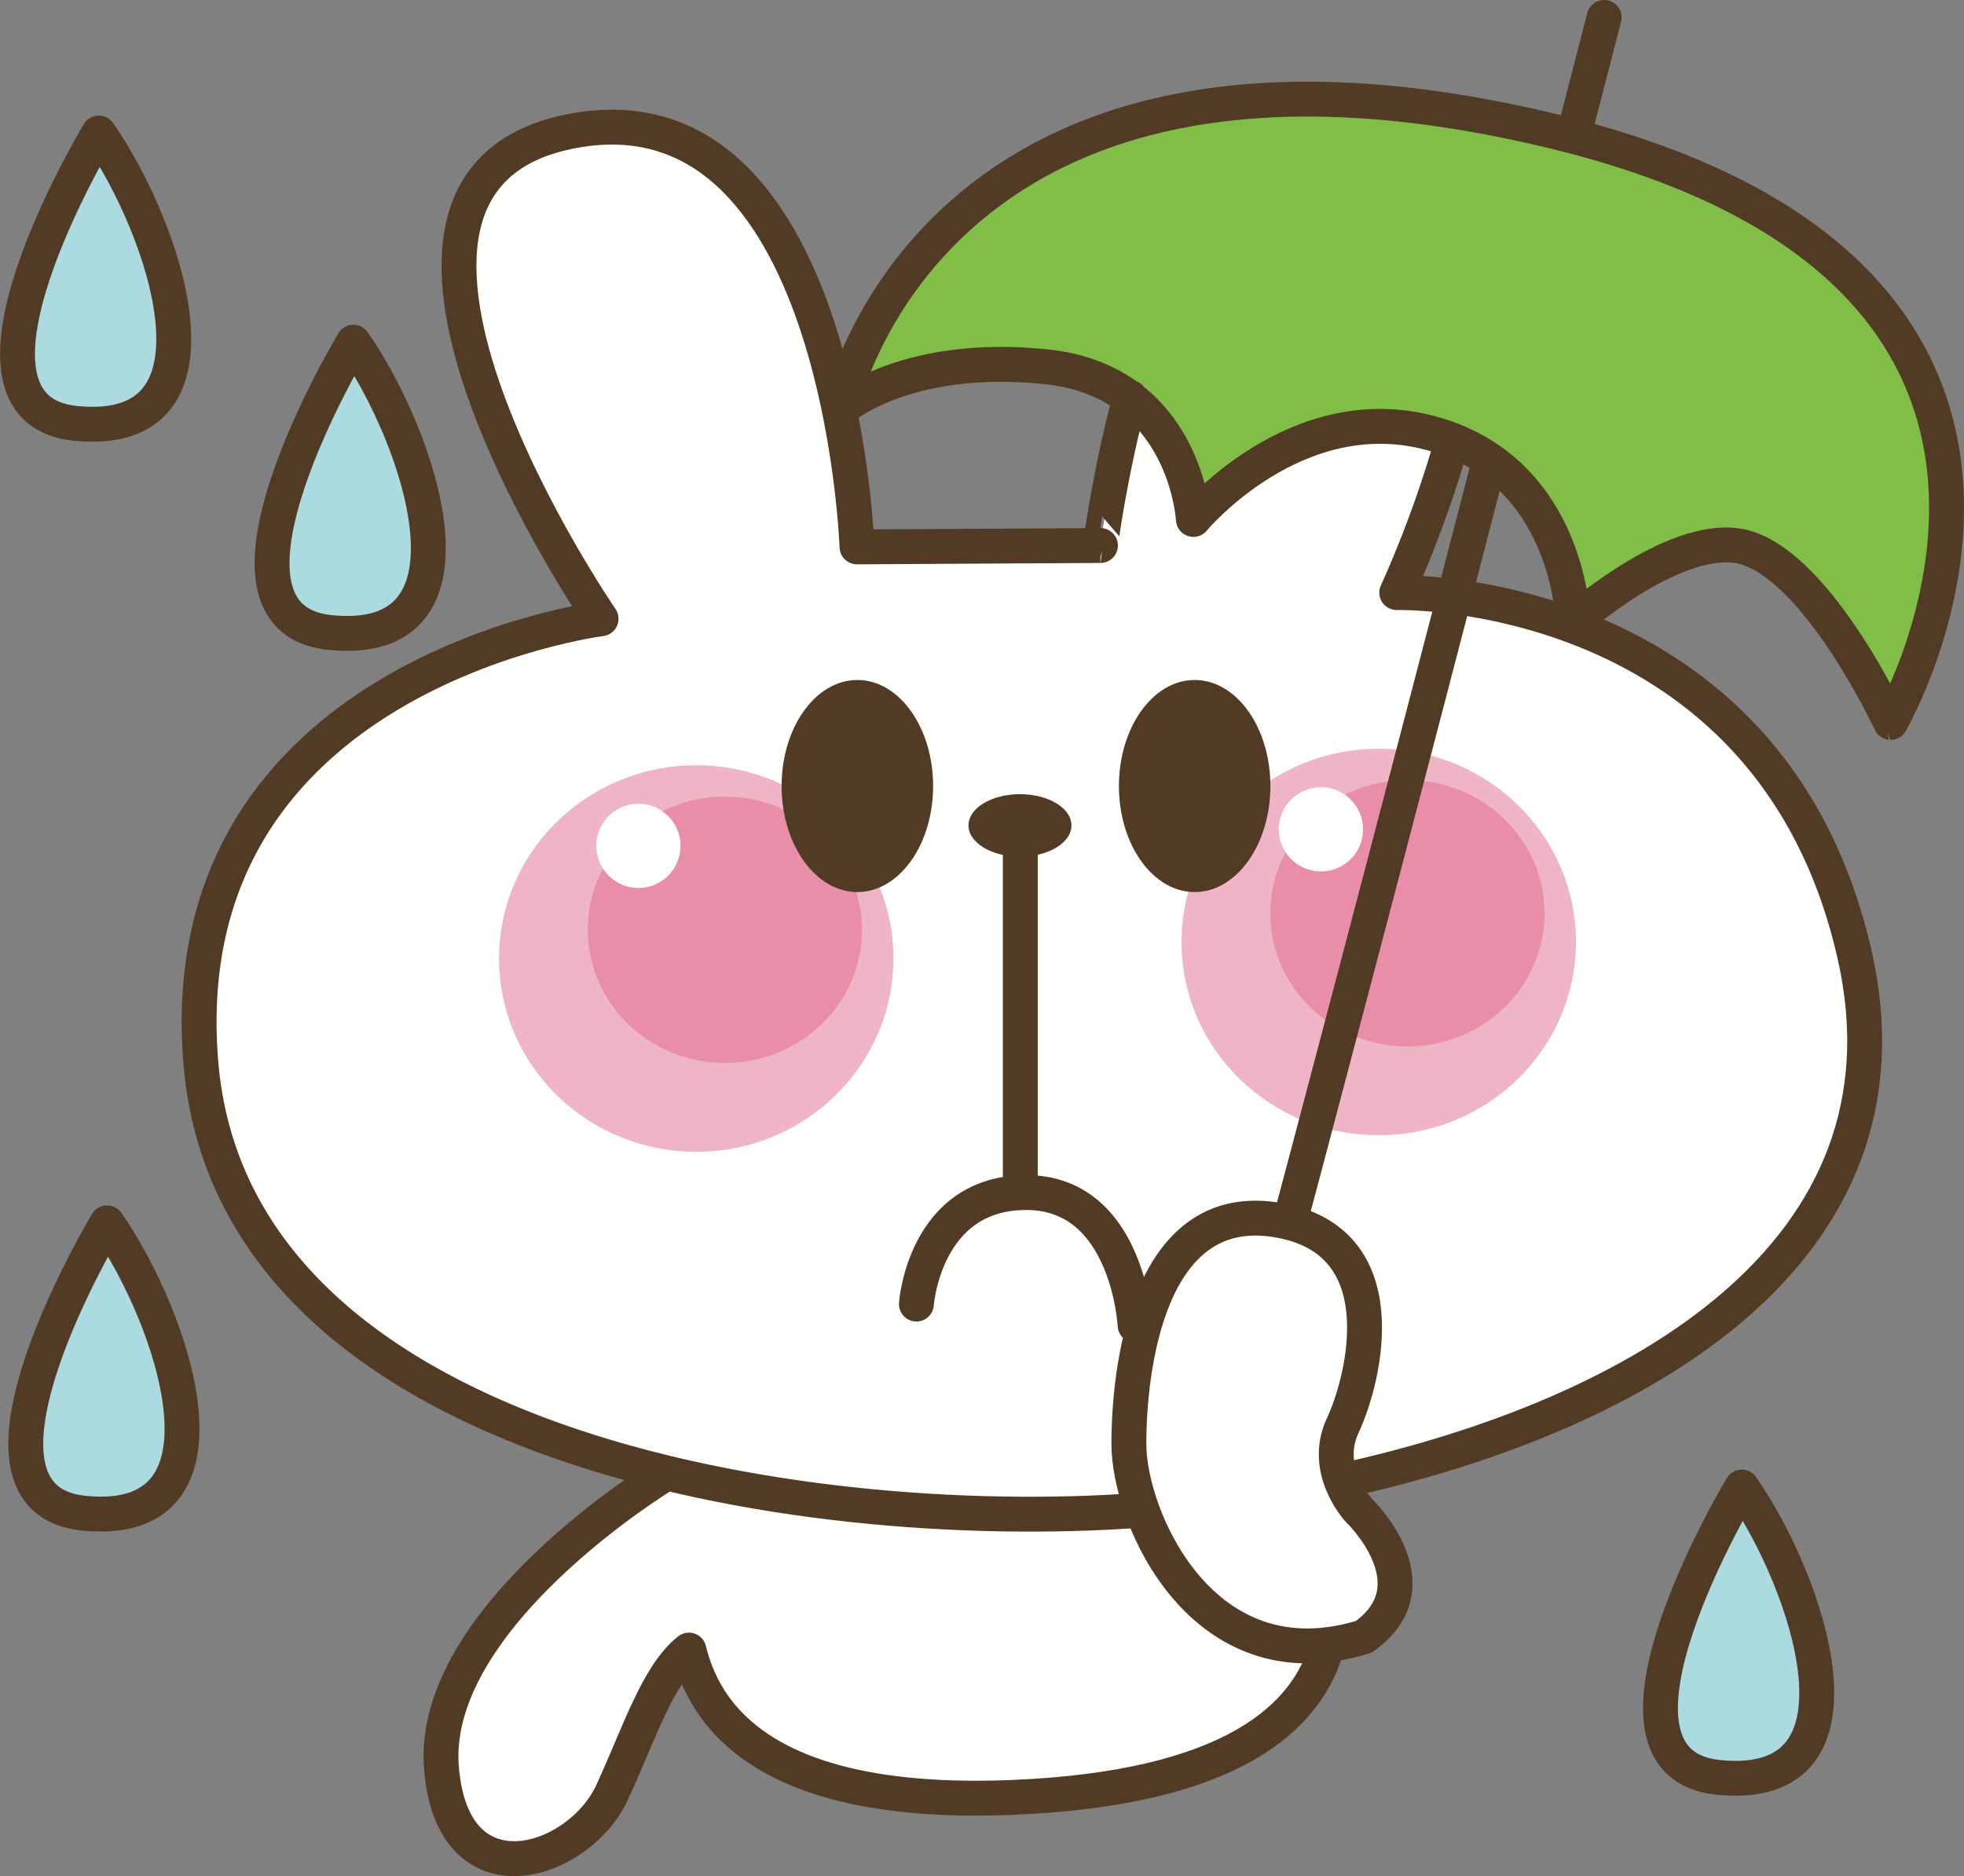 <?xml version="1.0" encoding="UTF-8"?>
<!DOCTYPE svg PUBLIC "-//W3C//DTD SVG 1.1//EN" "http://www.w3.org/Graphics/SVG/1.1/DTD/svg11.dtd">
<svg version="1.1" xmlns="http://www.w3.org/2000/svg" xmlns:xlink="http://www.w3.org/1999/xlink" x="0" y="0" width="563.011" height="537.812" viewBox="0, 0, 563.011, 537.812">
  <rect x="0" y="0" width="563.011" height="537.812" fill="#808080" stroke="none"/>
  <g id="Layer_1">
    <path d="M27.147,39.32 C27.147,39.32 -20.501,118.383 20.436,122.539 C66.983,127.273 46.085,66.531 27.147,39.32" fill="#ABDAE1" id="path1769"/>
    <path d="M102.085,96.914 C102.085,96.914 54.444,175.977 95.382,180.148 C141.928,184.875 121.022,124.133 102.085,96.914" fill="#ABDAE1" id="path1771"/>
    <path d="M29.514,350.937 C29.514,350.937 -18.126,430 22.811,434.164 C69.358,438.898 48.452,378.156 29.514,350.937" fill="#ABDAE1" id="path1773"/>
    <path d="M497.342,426.672 C497.342,426.672 449.702,505.734 490.639,509.891 C537.186,514.633 516.272,453.883 497.342,426.672" fill="#ABDAE1" id="path1775"/>
    <path d="M241.186,116.227 C241.186,116.227 266.342,-6.273 444.475,36.148 C616.975,77.219 542.358,205.891 542.358,205.891 C542.358,205.891 522.303,162.68 501.28,155.93 C482.124,149.773 451.319,177.148 451.319,177.148 C451.319,177.148 450.639,134.023 410.936,123.078 C371.866,112.297 342.491,147.727 342.491,147.727 C342.491,147.727 340.436,108.024 300.053,103.914 C259.671,99.813 241.186,116.227 241.186,116.227" fill="#81BE47" id="path1777"/>
    <path d="M389.467,432.883 C389.467,432.883 378.866,421.523 384.921,408.641 C390.975,395.773 401.577,354.898 365.241,349.602 C328.897,344.297 323.608,392.742 323.608,413.945 C323.608,435.133 344.796,483.594 390.975,469.211 C411.936,454.289 389.467,432.883 389.467,432.883" fill="#FFFFFE" id="path1779"/>
    <path d="M531.553,273.258 C507.163,167.149 400.397,169.875 400.397,169.875 C400.397,169.875 409.421,150.711 416.186,126.727 C416.186,126.727 396.358,121.367 379.788,126.094 C363.225,130.828 343.507,145.031 343.507,145.031 L323.952,113.937 C317.803,137.164 315.46,156.375 315.46,156.375 L245.671,156.774 C245.671,156.774 240.921,21.32 162.655,37.844 C87.475,53.727 172.303,177.383 172.303,177.383 C172.303,177.383 48.514,193.024 57.553,304.406 C62.967,371.102 124.491,406.664 193.733,422.836 L190.053,422.93 C190.053,422.93 123.085,463.563 126.538,506.75 C129.702,546.195 165.991,534.352 175.46,513.852 C183.249,496.953 188.436,480.227 197.499,473.023 C202.913,495.625 224.538,517.945 290.288,515.258 C352.928,512.664 374.975,492.461 380.561,471.445 L365.35,427.258 L385.514,424.32 C468.975,405.852 551.366,359.477 531.553,273.258" fill="#FFFFFE" id="path1781"/>
    <path d="M256.116,274.766 C256.116,305.367 230.803,330.188 199.577,330.188 C168.366,330.188 143.053,305.367 143.053,274.766 C143.053,244.172 168.366,219.375 199.577,219.375 C230.803,219.375 256.116,244.172 256.116,274.766" fill="#EFB5C6" id="path1783"/>
    <path d="M247.116,266.539 C247.116,287.617 229.514,304.719 207.803,304.719 C186.092,304.719 168.491,287.617 168.491,266.539 C168.491,245.445 186.092,228.359 207.803,228.359 C229.514,228.359 247.116,245.445 247.116,266.539" fill="#E98EA8" id="path1785"/>
    <path d="M195.085,242.477 C195.085,249.148 189.686,254.562 183.006,254.562 C176.35,254.562 170.936,249.148 170.936,242.477 C170.936,235.812 176.35,230.414 183.006,230.414 C189.686,230.414 195.085,235.812 195.085,242.477" fill="#FFFFFE" id="path1787"/>
    <path d="M451.772,270.031 C451.772,300.633 426.46,325.445 395.233,325.445 C364.022,325.445 338.71,300.633 338.71,270.031 C338.71,239.43 364.022,214.641 395.233,214.641 C426.46,214.641 451.772,239.43 451.772,270.031" fill="#EFB5C6" id="path1789"/>
    <path d="M442.772,261.805 C442.772,282.883 425.163,299.992 403.46,299.992 C381.749,299.992 364.147,282.883 364.147,261.805 C364.147,240.711 381.749,223.625 403.46,223.625 C425.163,223.625 442.772,240.711 442.772,261.805" fill="#E98EA8" id="path1791"/>
    <path d="M390.741,237.758 C390.741,244.414 385.335,249.82 378.663,249.82 C372.007,249.82 366.585,244.414 366.585,237.758 C366.585,231.07 372.007,225.672 378.663,225.672 C385.335,225.672 390.741,231.07 390.741,237.758" fill="#FFFFFE" id="path1793"/>
    <path d="M292.483,241.539 L292.483,338.703" fill-opacity="0" stroke="#523B25" stroke-width="10" stroke-linecap="round" stroke-linejoin="round" id="path1795"/>
    <path d="M267.491,225.336 C267.491,242.109 257.764,255.727 245.78,255.727 C233.78,255.727 224.061,242.109 224.061,225.336 C224.061,208.547 233.78,194.93 245.78,194.93 C257.764,194.93 267.491,208.547 267.491,225.336" fill="#523B25" id="path1797"/>
    <path d="M364.178,225.336 C364.178,242.109 354.467,255.727 342.467,255.727 C330.475,255.727 320.756,242.109 320.756,225.336 C320.756,208.547 330.475,194.93 342.467,194.93 C354.467,194.93 364.178,208.547 364.178,225.336" fill="#523B25" id="path1799"/>
    <path d="M307.147,236.617 C307.147,241.57 300.546,245.586 292.389,245.586 C284.233,245.586 277.624,241.57 277.624,236.617 C277.624,231.672 284.233,227.656 292.389,227.656 C300.546,227.656 307.147,231.672 307.147,236.617" fill="#523B25" id="path1801"/>
    <path d="M262.702,373.836 C262.702,373.836 264.921,341.867 294.194,341.867 C323.46,341.867 325.405,379.953 325.405,379.953 M389.467,432.883 C389.467,432.883 378.866,421.523 384.921,408.641 C390.975,395.773 401.577,354.898 365.241,349.602 C328.897,344.297 323.608,392.742 323.608,413.945 C323.608,435.133 344.796,483.594 390.975,469.211 C411.936,454.289 389.467,432.883 389.467,432.883 z M190.053,422.93 C190.053,422.93 123.085,463.563 126.538,506.75 C129.702,546.195 165.991,534.352 175.46,513.852 C183.249,496.953 188.436,480.227 197.499,473.023 C202.913,495.625 224.538,517.945 290.288,515.258 C352.928,512.664 374.975,492.461 380.561,471.445 M28.319,38.133 C28.319,38.133 -19.306,117.195 21.631,121.367 C68.163,126.094 47.257,65.352 28.319,38.133 z M101.303,98.094 C101.303,98.094 53.663,177.156 94.6,181.32 C141.147,186.055 120.233,125.313 101.303,98.094 z M30.694,350.547 C30.694,350.547 -16.939,429.609 23.999,433.781 C70.538,438.516 49.632,377.766 30.694,350.547 z M499.311,426.289 C499.311,426.289 451.671,505.352 492.608,509.524 C539.147,514.25 518.241,453.508 499.311,426.289 z M240.796,117.422 C240.796,117.422 265.952,-5.078 444.077,37.344 C616.561,78.406 541.96,207.086 541.96,207.086 C541.959,207.086 521.897,163.875 500.889,157.117 C481.725,150.961 450.928,178.336 450.928,178.336 C450.928,178.336 450.249,135.227 410.538,124.266 C371.483,113.492 342.1,148.906 342.1,148.906 C342.1,148.906 340.046,109.211 299.655,105.102 C259.28,100.992 240.796,117.422 240.796,117.422 z M426.991,132.078 C399.296,239.117 370.397,348.133 369.928,349.563 M459.858,5 C459.858,5 456.733,17.07 451.624,36.852 M416.186,126.727 C409.421,150.711 400.397,169.875 400.397,169.875 C400.397,169.875 507.163,167.149 531.553,273.258 C551.366,359.477 468.975,405.852 385.514,424.32 M326.131,432.992 C229.061,439.961 66.507,414.774 57.553,304.406 C48.514,193.024 172.303,177.383 172.303,177.383 C172.303,177.383 87.475,53.727 162.655,37.844 C240.921,21.32 245.671,156.774 245.671,156.774 L315.46,156.375 C315.459,156.375 317.803,137.164 323.952,113.937" fill-opacity="0" stroke="#523B25" stroke-width="10" stroke-linecap="round" stroke-linejoin="round" id="path1803"/>
  </g>
</svg>
